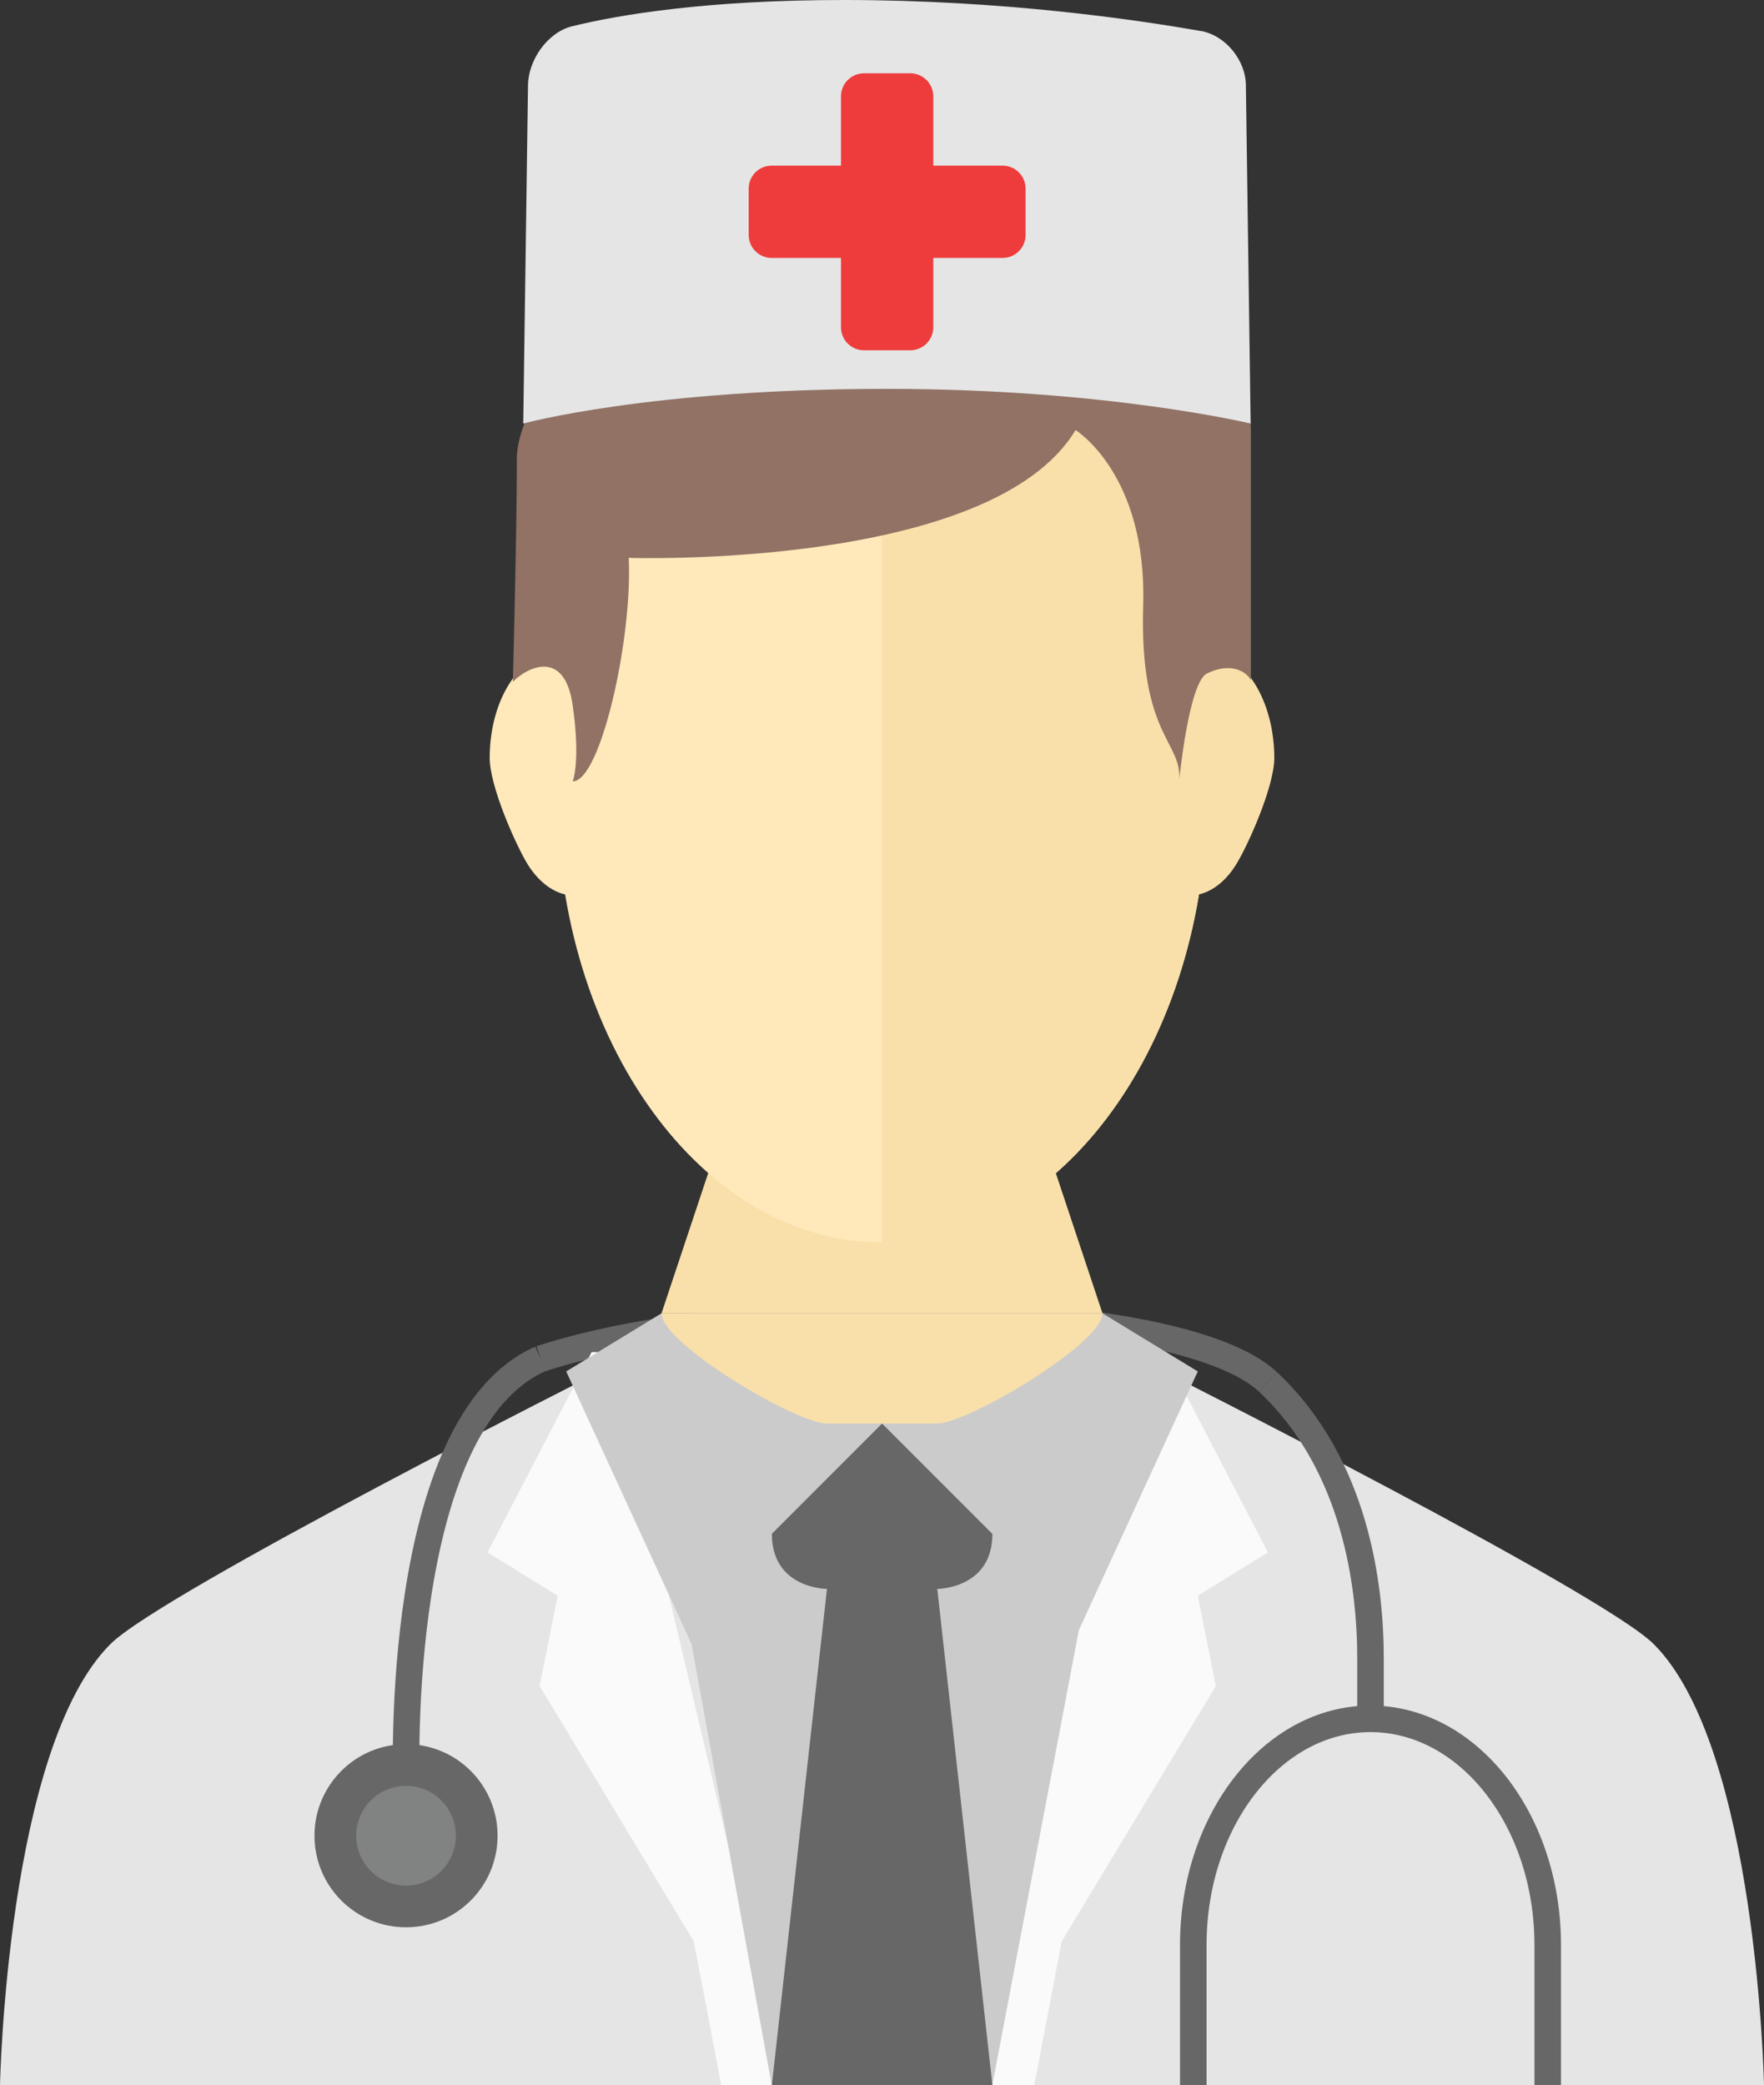 <?xml version="1.0" encoding="UTF-8"?><svg id="a" xmlns="http://www.w3.org/2000/svg" viewBox="0 0 140.85 166.45"><rect x="0" y="0" width="140.85" height="166.45" fill="#333333" stroke="none"/><defs><style>.c{fill:#ee3c3c;}.c,.d,.e,.f{fill-rule:evenodd;}.d{fill:none;stroke:#676767;stroke-width:2.12px;}.g{fill:#f9e0aa;}.h{fill:#ffe9bb;}.i{fill:#fafafa;}.j{fill:#cccbcb;}.e{fill:#676767;}.f{fill:#818282;}.k{fill:#e5e5e5;}.l{fill:#917265;}</style></defs><path class="d" d="M43.17,108.46c16.85-5.47,51.02-4.76,58.07,1.84"/><path class="k" d="M132.05,131.24c-4.14-4.14-39.61-22.01-39.61-22.01H48.42s-35.48,17.87-39.61,22.01C.53,139.51,0,166.45,0,166.45H140.85s-.53-26.94-8.8-35.21"/><polygon class="i" points="92.93 107.93 101.24 123.92 95.64 127.37 97.08 134.58 84.77 154.97 82.58 166.45 77.5 166.45 91.36 107.93 92.93 107.93"/><polygon class="i" points="47.24 107.93 38.93 123.92 44.53 127.37 43.09 134.58 55.4 154.97 57.59 166.45 62.67 166.45 48.81 107.93 47.24 107.93"/><polygon class="j" points="79.23 166.45 88.03 120.22 52.82 118.03 61.62 166.45 79.23 166.45"/><polygon class="j" points="88.03 104.83 52.82 104.83 45.21 109.47 55.22 131.24 70.42 114.88 85.63 131.24 95.64 109.47 88.03 104.83"/><path class="g" d="M52.82,104.83c0,2.43,10.78,8.8,13.2,8.8h8.8c2.43,0,13.21-6.38,13.21-8.8"/><polyline class="g" points="88.03 104.83 83.63 91.62 57.22 91.62 52.82 104.83"/><path class="e" d="M79.23,122.43l-8.8-8.8-8.8,8.8c0,4.4,4.4,4.4,4.4,4.4l-4.4,39.62h17.61l-4.4-39.62s4.4,0,4.4-4.4"/><path class="e" d="M39.73,146.53c0,4.04-3.27,7.31-7.31,7.31s-7.31-3.27-7.31-7.31,3.27-7.31,7.31-7.31,7.31,3.27,7.31,7.31Z"/><path class="f" d="M36.4,146.53c0,2.2-1.78,3.98-3.98,3.98s-3.98-1.78-3.98-3.98,1.78-3.98,3.98-3.98,3.98,1.78,3.98,3.98Z"/><path class="d" d="M101.24,110.3c7.04,6.6,8.19,16.4,8.19,22.05v5.65"/><path class="d" d="M32.45,142.24s-1.09-28.61,10.72-33.78"/><path class="d" d="M123.58,166.45v-11.2c0-9.97-6.34-18.05-14.15-18.05s-14.15,8.08-14.15,18.05v11.2"/><g><path class="h" d="M96.39,63.39c0,9.88-2.9,18.82-7.6,25.3-4.69,6.48-11.19,10.48-18.36,10.48s-13.66-4-18.35-10.48c-4.7-6.48-7.61-15.42-7.61-25.3s-5.17-24.44,1.17-30.9c6.35-6.48,17.62-10.49,24.79-10.49s18.45,4.01,24.79,10.49c6.34,6.46,1.17,21.03,1.17,30.9Z"/><path class="g" d="M95.21,32.49c-6.34-6.48-17.62-10.49-24.79-10.49V99.18c7.17,0,13.67-4,18.36-10.48,4.7-6.48,7.6-15.42,7.6-25.3s5.17-24.44-1.17-30.9Z"/><path class="g" d="M92.64,60.5c0,2.29-.95,7.06,0,8.57,.95,1.5,.85,2.42,2.3,2.42s2.78-.93,3.72-2.42c.96-1.51,3.09-6.28,3.09-8.57s-.6-4.37-1.53-5.88c-.96-1.5-1.78-2.37-3.22-2.37s-1.86,.87-2.82,2.37c-.94,1.51-1.52,3.58-1.52,5.88Z"/><path class="h" d="M48.22,60.5c0,2.29,.95,7.06,0,8.57-.96,1.5-.85,2.42-2.31,2.42s-2.77-.93-3.73-2.42c-.95-1.51-3.08-6.28-3.08-8.57s.59-4.37,1.54-5.88c.95-1.5,1.77-2.37,3.22-2.37s1.84,.87,2.81,2.37c.94,1.51,1.54,3.58,1.54,5.88Z"/></g><path class="l" d="M40.96,54.41c1.28-1.27,4.15-2.54,4.77,1.91,.64,4.47,0,6.05,0,6.05,2.24,0,4.79-11.47,4.47-17.84,0,0,28.97,.96,35.68-10.2,0,0,5.72,3.51,5.4,14.02-.31,10.5,3.18,10.84,2.87,14.01,0,0,.76-7.89,2.22-8.6,1.95-.96,3.2-.11,3.51,.54v-19.97c0-6.05-7.01-12.1-23.58-12.73-16.56-.65-21.33-.32-21.97-2.24l-.65-1.91s-12.41,13.05-12.41,19.11-.32,17.84-.32,17.84Z"/><g><path class="k" d="M95.89,2.48c-5.27-.93-15.91-2.48-28.5-2.48-11.02,0-17.98,1.18-21.72,2.1-1.94,.48-3.48,2.68-3.51,4.68l-.38,27.03s10.02-2.77,29.04-2.77c17.56,0,29.04,2.77,29.04,2.77l-.38-27.03c-.03-2-1.64-3.96-3.6-4.31Z"/><g id="b"><path class="c" d="M80.05,13.22h-5.53V7.69c0-1.02-.83-1.84-1.84-1.84h-3.69c-1.02,0-1.84,.83-1.84,1.84v5.53h-5.53c-1.02,0-1.84,.82-1.84,1.84v3.69c0,1.02,.82,1.84,1.84,1.84h5.53v5.53c0,1.02,.82,1.84,1.84,1.84h3.69c1.02,0,1.84-.82,1.84-1.84v-5.53h5.53c1.02,0,1.84-.82,1.84-1.84v-3.69c0-1.02-.83-1.84-1.84-1.84Z"/></g></g></svg>